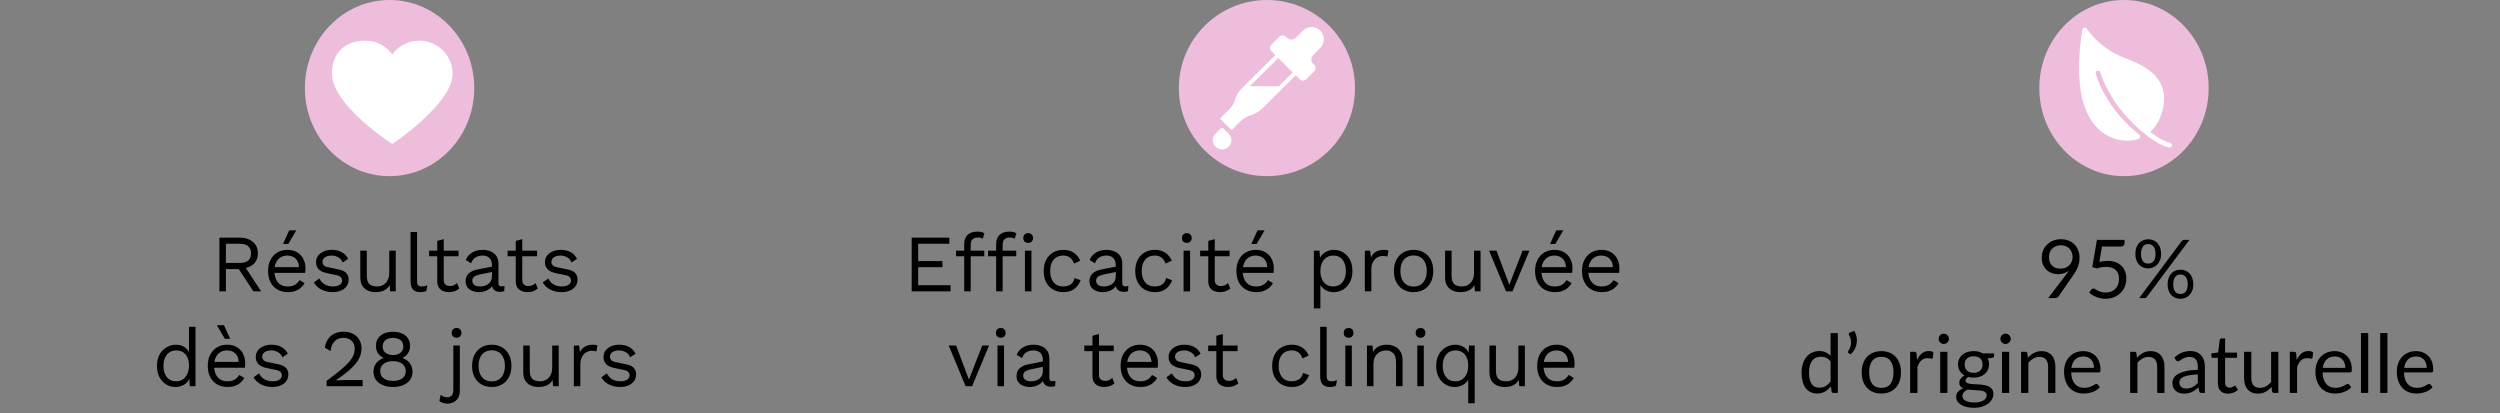 <svg width="369" height="61" viewBox="0 0 369 61" fill="none" xmlns="http://www.w3.org/2000/svg">
<rect x="0" y="0" width="369" height="61" fill="#808080" stroke="none"/>
<ellipse cx="57.5" cy="13" rx="12.5" ry="13" fill="#EDBDDB"/>
<path d="M134.564 43V35.08H140.12V35.98H135.524V38.536H139.1V39.436H135.524V42.1H140.3V43H134.564ZM144.284 34.18C144.492 34.18 144.688 34.204 144.872 34.252C145.056 34.3 145.2 34.368 145.304 34.456L145.052 35.236C144.956 35.172 144.852 35.128 144.74 35.104C144.628 35.072 144.504 35.056 144.368 35.056C144.024 35.056 143.756 35.14 143.564 35.308C143.372 35.468 143.276 35.728 143.276 36.088V37V37.312V43H142.316V35.992C142.316 35.728 142.356 35.484 142.436 35.26C142.516 35.036 142.636 34.844 142.796 34.684C142.964 34.524 143.172 34.4 143.42 34.312C143.668 34.224 143.956 34.18 144.284 34.18ZM145.28 37V37.828H141.116V37H145.28ZM149 34.18C149.208 34.18 149.404 34.204 149.588 34.252C149.772 34.3 149.916 34.368 150.02 34.456L149.768 35.236C149.672 35.172 149.568 35.128 149.456 35.104C149.344 35.072 149.22 35.056 149.084 35.056C148.74 35.056 148.472 35.14 148.28 35.308C148.088 35.468 147.992 35.728 147.992 36.088V37V37.312V43H147.032V35.992C147.032 35.728 147.072 35.484 147.152 35.26C147.232 35.036 147.352 34.844 147.512 34.684C147.68 34.524 147.888 34.4 148.136 34.312C148.384 34.224 148.672 34.18 149 34.18ZM149.996 37V37.828H145.832V37H149.996ZM151.76 35.848C151.544 35.848 151.368 35.784 151.232 35.656C151.104 35.52 151.04 35.344 151.04 35.128C151.04 34.912 151.104 34.74 151.232 34.612C151.368 34.476 151.544 34.408 151.76 34.408C151.976 34.408 152.148 34.476 152.276 34.612C152.412 34.74 152.48 34.912 152.48 35.128C152.48 35.344 152.412 35.52 152.276 35.656C152.148 35.784 151.976 35.848 151.76 35.848ZM152.24 37V43H151.28V37H152.24ZM156.954 36.88C157.37 36.88 157.734 36.944 158.046 37.072C158.366 37.2 158.642 37.384 158.874 37.624C159.106 37.864 159.294 38.148 159.438 38.476L158.526 38.908C158.398 38.524 158.202 38.232 157.938 38.032C157.682 37.824 157.346 37.72 156.93 37.72C156.53 37.72 156.186 37.812 155.898 37.996C155.61 38.172 155.39 38.432 155.238 38.776C155.086 39.112 155.01 39.52 155.01 40C155.01 40.472 155.086 40.88 155.238 41.224C155.39 41.568 155.61 41.832 155.898 42.016C156.186 42.192 156.53 42.28 156.93 42.28C157.242 42.28 157.51 42.232 157.734 42.136C157.966 42.04 158.154 41.9 158.298 41.716C158.45 41.532 158.554 41.308 158.61 41.044L159.498 41.356C159.362 41.724 159.174 42.04 158.934 42.304C158.702 42.568 158.418 42.772 158.082 42.916C157.754 43.052 157.378 43.12 156.954 43.12C156.394 43.12 155.894 42.996 155.454 42.748C155.014 42.5 154.67 42.144 154.422 41.68C154.174 41.208 154.05 40.648 154.05 40C154.05 39.352 154.174 38.796 154.422 38.332C154.67 37.86 155.014 37.5 155.454 37.252C155.894 37.004 156.394 36.88 156.954 36.88ZM164.688 39.124C164.688 38.676 164.568 38.332 164.328 38.092C164.088 37.844 163.748 37.72 163.308 37.72C162.892 37.72 162.54 37.812 162.252 37.996C161.964 38.172 161.752 38.46 161.616 38.86L160.836 38.38C160.996 37.932 161.292 37.572 161.724 37.3C162.156 37.02 162.692 36.88 163.332 36.88C163.764 36.88 164.156 36.956 164.508 37.108C164.86 37.252 165.136 37.476 165.336 37.78C165.544 38.076 165.648 38.46 165.648 38.932V41.836C165.648 42.124 165.8 42.268 166.104 42.268C166.256 42.268 166.404 42.248 166.548 42.208L166.5 42.964C166.34 43.044 166.132 43.084 165.876 43.084C165.644 43.084 165.436 43.04 165.252 42.952C165.068 42.864 164.924 42.732 164.82 42.556C164.716 42.372 164.664 42.144 164.664 41.872V41.752L164.904 41.788C164.808 42.1 164.644 42.356 164.412 42.556C164.18 42.748 163.92 42.892 163.632 42.988C163.344 43.076 163.06 43.12 162.78 43.12C162.428 43.12 162.1 43.06 161.796 42.94C161.492 42.82 161.248 42.64 161.064 42.4C160.888 42.152 160.8 41.848 160.8 41.488C160.8 41.04 160.948 40.672 161.244 40.384C161.548 40.088 161.968 39.888 162.504 39.784L164.88 39.316V40.108L162.948 40.504C162.556 40.584 162.264 40.696 162.072 40.84C161.88 40.984 161.784 41.184 161.784 41.44C161.784 41.688 161.88 41.892 162.072 42.052C162.272 42.204 162.552 42.28 162.912 42.28C163.144 42.28 163.364 42.252 163.572 42.196C163.788 42.132 163.98 42.04 164.148 41.92C164.316 41.792 164.448 41.636 164.544 41.452C164.64 41.26 164.688 41.036 164.688 40.78V39.124ZM170.465 36.88C170.881 36.88 171.245 36.944 171.557 37.072C171.877 37.2 172.153 37.384 172.385 37.624C172.617 37.864 172.805 38.148 172.949 38.476L172.037 38.908C171.909 38.524 171.713 38.232 171.449 38.032C171.193 37.824 170.857 37.72 170.441 37.72C170.041 37.72 169.697 37.812 169.409 37.996C169.121 38.172 168.901 38.432 168.749 38.776C168.597 39.112 168.521 39.52 168.521 40C168.521 40.472 168.597 40.88 168.749 41.224C168.901 41.568 169.121 41.832 169.409 42.016C169.697 42.192 170.041 42.28 170.441 42.28C170.753 42.28 171.021 42.232 171.245 42.136C171.477 42.04 171.665 41.9 171.809 41.716C171.961 41.532 172.065 41.308 172.121 41.044L173.009 41.356C172.873 41.724 172.685 42.04 172.445 42.304C172.213 42.568 171.929 42.772 171.593 42.916C171.265 43.052 170.889 43.12 170.465 43.12C169.905 43.12 169.405 42.996 168.965 42.748C168.525 42.5 168.181 42.144 167.933 41.68C167.685 41.208 167.561 40.648 167.561 40C167.561 39.352 167.685 38.796 167.933 38.332C168.181 37.86 168.525 37.5 168.965 37.252C169.405 37.004 169.905 36.88 170.465 36.88ZM175.176 35.848C174.96 35.848 174.784 35.784 174.648 35.656C174.52 35.52 174.456 35.344 174.456 35.128C174.456 34.912 174.52 34.74 174.648 34.612C174.784 34.476 174.96 34.408 175.176 34.408C175.392 34.408 175.564 34.476 175.692 34.612C175.828 34.74 175.896 34.912 175.896 35.128C175.896 35.344 175.828 35.52 175.692 35.656C175.564 35.784 175.392 35.848 175.176 35.848ZM175.656 37V43H174.696V37H175.656ZM179.3 35.296V41.344C179.3 41.64 179.384 41.86 179.552 42.004C179.72 42.148 179.936 42.22 180.2 42.22C180.432 42.22 180.632 42.18 180.8 42.1C180.968 42.02 181.12 41.912 181.256 41.776L181.592 42.58C181.408 42.748 181.188 42.88 180.932 42.976C180.684 43.072 180.396 43.12 180.068 43.12C179.764 43.12 179.48 43.068 179.216 42.964C178.952 42.852 178.74 42.68 178.58 42.448C178.428 42.208 178.348 41.896 178.34 41.512V35.56L179.3 35.296ZM181.484 37V37.828H177.14V37H181.484ZM185.419 43.12C184.851 43.12 184.343 42.996 183.895 42.748C183.455 42.5 183.111 42.144 182.863 41.68C182.615 41.208 182.491 40.648 182.491 40C182.491 39.352 182.615 38.796 182.863 38.332C183.111 37.86 183.451 37.5 183.883 37.252C184.315 37.004 184.807 36.88 185.359 36.88C185.919 36.88 186.395 37 186.787 37.24C187.187 37.48 187.491 37.808 187.699 38.224C187.907 38.632 188.011 39.092 188.011 39.604C188.011 39.74 188.007 39.864 187.999 39.976C187.991 40.088 187.979 40.188 187.963 40.276H183.115V39.424H187.543L187.051 39.52C187.051 38.944 186.891 38.5 186.571 38.188C186.259 37.876 185.847 37.72 185.335 37.72C184.943 37.72 184.603 37.812 184.315 37.996C184.035 38.172 183.815 38.432 183.655 38.776C183.503 39.112 183.427 39.52 183.427 40C183.427 40.472 183.507 40.88 183.667 41.224C183.827 41.568 184.051 41.832 184.339 42.016C184.635 42.192 184.987 42.28 185.395 42.28C185.835 42.28 186.191 42.196 186.463 42.028C186.743 41.86 186.967 41.632 187.135 41.344L187.891 41.788C187.739 42.06 187.543 42.296 187.303 42.496C187.071 42.696 186.795 42.852 186.475 42.964C186.163 43.068 185.811 43.12 185.419 43.12ZM185.611 34H186.655L185.479 36.004H184.699L185.611 34ZM193.927 45.52V37H194.767L194.851 38.464L194.719 38.296C194.823 38.016 194.979 37.772 195.187 37.564C195.395 37.348 195.647 37.18 195.943 37.06C196.239 36.94 196.559 36.88 196.903 36.88C197.391 36.88 197.839 37.004 198.247 37.252C198.663 37.5 198.995 37.856 199.243 38.32C199.491 38.784 199.615 39.344 199.615 40C199.615 40.648 199.487 41.208 199.231 41.68C198.983 42.144 198.651 42.5 198.235 42.748C197.819 42.996 197.363 43.12 196.867 43.12C196.371 43.12 195.935 43 195.559 42.76C195.191 42.512 194.927 42.2 194.767 41.824L194.887 41.644V45.52H193.927ZM196.771 42.28C197.363 42.28 197.823 42.072 198.151 41.656C198.487 41.24 198.655 40.688 198.655 40C198.655 39.312 198.491 38.76 198.163 38.344C197.843 37.928 197.391 37.72 196.807 37.72C196.423 37.72 196.087 37.816 195.799 38.008C195.511 38.192 195.287 38.456 195.127 38.8C194.967 39.136 194.887 39.536 194.887 40C194.887 40.456 194.963 40.856 195.115 41.2C195.275 41.544 195.495 41.812 195.775 42.004C196.063 42.188 196.395 42.28 196.771 42.28ZM201.45 43V37H202.23L202.362 37.984C202.53 37.616 202.774 37.34 203.094 37.156C203.422 36.972 203.818 36.88 204.282 36.88C204.386 36.88 204.498 36.888 204.618 36.904C204.746 36.92 204.854 36.952 204.942 37L204.774 37.876C204.686 37.844 204.59 37.82 204.486 37.804C204.382 37.788 204.234 37.78 204.042 37.78C203.794 37.78 203.542 37.852 203.286 37.996C203.038 38.14 202.83 38.36 202.662 38.656C202.494 38.944 202.41 39.312 202.41 39.76V43H201.45ZM208.645 36.88C209.213 36.88 209.713 37.004 210.145 37.252C210.585 37.5 210.929 37.86 211.177 38.332C211.425 38.796 211.549 39.352 211.549 40C211.549 40.648 211.425 41.208 211.177 41.68C210.929 42.144 210.585 42.5 210.145 42.748C209.713 42.996 209.213 43.12 208.645 43.12C208.085 43.12 207.585 42.996 207.145 42.748C206.705 42.5 206.361 42.144 206.113 41.68C205.865 41.208 205.741 40.648 205.741 40C205.741 39.352 205.865 38.796 206.113 38.332C206.361 37.86 206.705 37.5 207.145 37.252C207.585 37.004 208.085 36.88 208.645 36.88ZM208.645 37.708C208.237 37.708 207.889 37.8 207.601 37.984C207.313 38.168 207.089 38.432 206.929 38.776C206.777 39.112 206.701 39.52 206.701 40C206.701 40.472 206.777 40.88 206.929 41.224C207.089 41.568 207.313 41.832 207.601 42.016C207.889 42.2 208.237 42.292 208.645 42.292C209.053 42.292 209.401 42.2 209.689 42.016C209.977 41.832 210.197 41.568 210.349 41.224C210.509 40.88 210.589 40.472 210.589 40C210.589 39.52 210.509 39.112 210.349 38.776C210.197 38.432 209.977 38.168 209.689 37.984C209.401 37.8 209.053 37.708 208.645 37.708ZM215.528 43.12C215.144 43.12 214.78 43.048 214.436 42.904C214.1 42.76 213.824 42.528 213.608 42.208C213.4 41.88 213.296 41.456 213.296 40.936V37H214.256V40.684C214.256 41.292 214.388 41.712 214.652 41.944C214.916 42.168 215.288 42.28 215.768 42.28C215.992 42.28 216.212 42.244 216.428 42.172C216.644 42.092 216.836 41.972 217.004 41.812C217.18 41.644 217.316 41.432 217.412 41.176C217.516 40.92 217.568 40.616 217.568 40.264V37H218.528V43H217.688L217.628 42.088C217.42 42.448 217.136 42.712 216.776 42.88C216.424 43.04 216.008 43.12 215.528 43.12ZM224.734 37H225.742L223.246 43H222.286L219.79 37H220.882L222.778 42.028L224.734 37ZM229.505 43.12C228.937 43.12 228.429 42.996 227.981 42.748C227.541 42.5 227.197 42.144 226.949 41.68C226.701 41.208 226.577 40.648 226.577 40C226.577 39.352 226.701 38.796 226.949 38.332C227.197 37.86 227.537 37.5 227.969 37.252C228.401 37.004 228.893 36.88 229.445 36.88C230.005 36.88 230.481 37 230.873 37.24C231.273 37.48 231.577 37.808 231.785 38.224C231.993 38.632 232.097 39.092 232.097 39.604C232.097 39.74 232.093 39.864 232.085 39.976C232.077 40.088 232.065 40.188 232.049 40.276H227.201V39.424H231.629L231.137 39.52C231.137 38.944 230.977 38.5 230.657 38.188C230.345 37.876 229.933 37.72 229.421 37.72C229.029 37.72 228.689 37.812 228.401 37.996C228.121 38.172 227.901 38.432 227.741 38.776C227.589 39.112 227.513 39.52 227.513 40C227.513 40.472 227.593 40.88 227.753 41.224C227.913 41.568 228.137 41.832 228.425 42.016C228.721 42.192 229.073 42.28 229.481 42.28C229.921 42.28 230.277 42.196 230.549 42.028C230.829 41.86 231.053 41.632 231.221 41.344L231.977 41.788C231.825 42.06 231.629 42.296 231.389 42.496C231.157 42.696 230.881 42.852 230.561 42.964C230.249 43.068 229.897 43.12 229.505 43.12ZM229.697 34H230.741L229.565 36.004H228.785L229.697 34ZM236.431 43.12C235.863 43.12 235.355 42.996 234.907 42.748C234.467 42.5 234.123 42.144 233.875 41.68C233.627 41.208 233.503 40.648 233.503 40C233.503 39.352 233.627 38.796 233.875 38.332C234.123 37.86 234.463 37.5 234.895 37.252C235.327 37.004 235.819 36.88 236.371 36.88C236.931 36.88 237.407 37 237.799 37.24C238.199 37.48 238.503 37.808 238.711 38.224C238.919 38.632 239.023 39.092 239.023 39.604C239.023 39.74 239.019 39.864 239.011 39.976C239.003 40.088 238.991 40.188 238.975 40.276H234.127V39.424H238.555L238.063 39.52C238.063 38.944 237.903 38.5 237.583 38.188C237.271 37.876 236.859 37.72 236.347 37.72C235.955 37.72 235.615 37.812 235.327 37.996C235.047 38.172 234.827 38.432 234.667 38.776C234.515 39.112 234.439 39.52 234.439 40C234.439 40.472 234.519 40.88 234.679 41.224C234.839 41.568 235.063 41.832 235.351 42.016C235.647 42.192 235.999 42.28 236.407 42.28C236.847 42.28 237.203 42.196 237.475 42.028C237.755 41.86 237.979 41.632 238.147 41.344L238.903 41.788C238.751 42.06 238.555 42.296 238.315 42.496C238.083 42.696 237.807 42.852 237.487 42.964C237.175 43.068 236.823 43.12 236.431 43.12ZM144.971 51H145.979L143.483 57H142.523L140.027 51H141.119L143.015 56.028L144.971 51ZM147.713 49.848C147.497 49.848 147.321 49.784 147.185 49.656C147.057 49.52 146.993 49.344 146.993 49.128C146.993 48.912 147.057 48.74 147.185 48.612C147.321 48.476 147.497 48.408 147.713 48.408C147.929 48.408 148.101 48.476 148.229 48.612C148.365 48.74 148.433 48.912 148.433 49.128C148.433 49.344 148.365 49.52 148.229 49.656C148.101 49.784 147.929 49.848 147.713 49.848ZM148.193 51V57H147.233V51H148.193ZM153.925 53.124C153.925 52.676 153.805 52.332 153.565 52.092C153.325 51.844 152.985 51.72 152.545 51.72C152.129 51.72 151.777 51.812 151.489 51.996C151.201 52.172 150.989 52.46 150.853 52.86L150.073 52.38C150.233 51.932 150.529 51.572 150.961 51.3C151.393 51.02 151.929 50.88 152.569 50.88C153.001 50.88 153.393 50.956 153.745 51.108C154.097 51.252 154.373 51.476 154.573 51.78C154.781 52.076 154.885 52.46 154.885 52.932V55.836C154.885 56.124 155.037 56.268 155.341 56.268C155.493 56.268 155.641 56.248 155.785 56.208L155.737 56.964C155.577 57.044 155.369 57.084 155.113 57.084C154.881 57.084 154.673 57.04 154.489 56.952C154.305 56.864 154.161 56.732 154.057 56.556C153.953 56.372 153.901 56.144 153.901 55.872V55.752L154.141 55.788C154.045 56.1 153.881 56.356 153.649 56.556C153.417 56.748 153.157 56.892 152.869 56.988C152.581 57.076 152.297 57.12 152.017 57.12C151.665 57.12 151.337 57.06 151.033 56.94C150.729 56.82 150.485 56.64 150.301 56.4C150.125 56.152 150.037 55.848 150.037 55.488C150.037 55.04 150.185 54.672 150.481 54.384C150.785 54.088 151.205 53.888 151.741 53.784L154.117 53.316V54.108L152.185 54.504C151.793 54.584 151.501 54.696 151.309 54.84C151.117 54.984 151.021 55.184 151.021 55.44C151.021 55.688 151.117 55.892 151.309 56.052C151.509 56.204 151.789 56.28 152.149 56.28C152.381 56.28 152.601 56.252 152.809 56.196C153.025 56.132 153.217 56.04 153.385 55.92C153.553 55.792 153.685 55.636 153.781 55.452C153.877 55.26 153.925 55.036 153.925 54.78V53.124ZM162.208 49.296V55.344C162.208 55.64 162.292 55.86 162.46 56.004C162.628 56.148 162.844 56.22 163.108 56.22C163.34 56.22 163.54 56.18 163.708 56.1C163.876 56.02 164.028 55.912 164.164 55.776L164.5 56.58C164.316 56.748 164.096 56.88 163.84 56.976C163.592 57.072 163.304 57.12 162.976 57.12C162.672 57.12 162.388 57.068 162.124 56.964C161.86 56.852 161.648 56.68 161.488 56.448C161.336 56.208 161.256 55.896 161.248 55.512V49.56L162.208 49.296ZM164.392 51V51.828H160.048V51H164.392ZM168.327 57.12C167.759 57.12 167.251 56.996 166.803 56.748C166.363 56.5 166.019 56.144 165.771 55.68C165.523 55.208 165.399 54.648 165.399 54C165.399 53.352 165.523 52.796 165.771 52.332C166.019 51.86 166.359 51.5 166.791 51.252C167.223 51.004 167.715 50.88 168.267 50.88C168.827 50.88 169.303 51 169.695 51.24C170.095 51.48 170.399 51.808 170.607 52.224C170.815 52.632 170.919 53.092 170.919 53.604C170.919 53.74 170.915 53.864 170.907 53.976C170.899 54.088 170.887 54.188 170.871 54.276H166.023V53.424H170.451L169.959 53.52C169.959 52.944 169.799 52.5 169.479 52.188C169.167 51.876 168.755 51.72 168.243 51.72C167.851 51.72 167.511 51.812 167.223 51.996C166.943 52.172 166.723 52.432 166.563 52.776C166.411 53.112 166.335 53.52 166.335 54C166.335 54.472 166.415 54.88 166.575 55.224C166.735 55.568 166.959 55.832 167.247 56.016C167.543 56.192 167.895 56.28 168.303 56.28C168.743 56.28 169.099 56.196 169.371 56.028C169.651 55.86 169.875 55.632 170.043 55.344L170.799 55.788C170.647 56.06 170.451 56.296 170.211 56.496C169.979 56.696 169.703 56.852 169.383 56.964C169.071 57.068 168.719 57.12 168.327 57.12ZM174.905 57.12C174.321 57.12 173.781 56.996 173.285 56.748C172.797 56.5 172.421 56.148 172.157 55.692L172.973 55.104C173.149 55.472 173.405 55.76 173.741 55.968C174.085 56.176 174.497 56.28 174.977 56.28C175.401 56.28 175.733 56.2 175.973 56.04C176.213 55.872 176.333 55.656 176.333 55.392C176.333 55.224 176.277 55.072 176.165 54.936C176.061 54.792 175.857 54.688 175.553 54.624L174.113 54.324C173.529 54.204 173.109 54.004 172.853 53.724C172.605 53.444 172.481 53.096 172.481 52.68C172.481 52.352 172.573 52.052 172.757 51.78C172.949 51.508 173.217 51.292 173.561 51.132C173.913 50.964 174.325 50.88 174.797 50.88C175.389 50.88 175.889 50.996 176.297 51.228C176.705 51.46 177.009 51.788 177.209 52.212L176.405 52.74C176.269 52.388 176.049 52.132 175.745 51.972C175.441 51.804 175.125 51.72 174.797 51.72C174.509 51.72 174.261 51.76 174.053 51.84C173.853 51.92 173.697 52.032 173.585 52.176C173.481 52.312 173.429 52.468 173.429 52.644C173.429 52.82 173.489 52.984 173.609 53.136C173.729 53.28 173.953 53.384 174.281 53.448L175.781 53.76C176.341 53.872 176.733 54.056 176.957 54.312C177.181 54.568 177.293 54.88 177.293 55.248C177.293 55.624 177.193 55.956 176.993 56.244C176.793 56.524 176.513 56.74 176.153 56.892C175.793 57.044 175.377 57.12 174.905 57.12ZM180.489 49.296V55.344C180.489 55.64 180.573 55.86 180.741 56.004C180.909 56.148 181.125 56.22 181.389 56.22C181.621 56.22 181.821 56.18 181.989 56.1C182.157 56.02 182.309 55.912 182.445 55.776L182.781 56.58C182.597 56.748 182.377 56.88 182.121 56.976C181.873 57.072 181.585 57.12 181.257 57.12C180.953 57.12 180.669 57.068 180.405 56.964C180.141 56.852 179.929 56.68 179.769 56.448C179.617 56.208 179.537 55.896 179.529 55.512V49.56L180.489 49.296ZM182.673 51V51.828H178.329V51H182.673ZM190.674 50.88C191.09 50.88 191.454 50.944 191.766 51.072C192.086 51.2 192.362 51.384 192.594 51.624C192.826 51.864 193.014 52.148 193.158 52.476L192.246 52.908C192.118 52.524 191.922 52.232 191.658 52.032C191.402 51.824 191.066 51.72 190.65 51.72C190.25 51.72 189.906 51.812 189.618 51.996C189.33 52.172 189.11 52.432 188.958 52.776C188.806 53.112 188.73 53.52 188.73 54C188.73 54.472 188.806 54.88 188.958 55.224C189.11 55.568 189.33 55.832 189.618 56.016C189.906 56.192 190.25 56.28 190.65 56.28C190.962 56.28 191.23 56.232 191.454 56.136C191.686 56.04 191.874 55.9 192.018 55.716C192.17 55.532 192.274 55.308 192.33 55.044L193.218 55.356C193.082 55.724 192.894 56.04 192.654 56.304C192.422 56.568 192.138 56.772 191.802 56.916C191.474 57.052 191.098 57.12 190.674 57.12C190.114 57.12 189.614 56.996 189.174 56.748C188.734 56.5 188.39 56.144 188.142 55.68C187.894 55.208 187.77 54.648 187.77 54C187.77 53.352 187.894 52.796 188.142 52.332C188.39 51.86 188.734 51.5 189.174 51.252C189.614 51.004 190.114 50.88 190.674 50.88ZM195.817 48.24V55.476C195.817 55.78 195.873 55.992 195.985 56.112C196.097 56.224 196.277 56.28 196.525 56.28C196.685 56.28 196.817 56.268 196.921 56.244C197.025 56.22 197.165 56.176 197.341 56.112L197.185 56.952C197.057 57.008 196.917 57.048 196.765 57.072C196.613 57.104 196.457 57.12 196.297 57.12C195.809 57.12 195.445 56.988 195.205 56.724C194.973 56.46 194.857 56.056 194.857 55.512V48.24H195.817ZM199.053 49.848C198.837 49.848 198.661 49.784 198.525 49.656C198.397 49.52 198.333 49.344 198.333 49.128C198.333 48.912 198.397 48.74 198.525 48.612C198.661 48.476 198.837 48.408 199.053 48.408C199.269 48.408 199.441 48.476 199.569 48.612C199.705 48.74 199.773 48.912 199.773 49.128C199.773 49.344 199.705 49.52 199.569 49.656C199.441 49.784 199.269 49.848 199.053 49.848ZM199.533 51V57H198.573V51H199.533ZM201.761 57V51H202.601L202.685 52.344L202.529 52.212C202.657 51.892 202.829 51.636 203.045 51.444C203.261 51.244 203.509 51.1 203.789 51.012C204.077 50.924 204.373 50.88 204.677 50.88C205.109 50.88 205.501 50.964 205.853 51.132C206.205 51.292 206.485 51.54 206.693 51.876C206.909 52.212 207.017 52.64 207.017 53.16V57H206.057V53.496C206.057 52.832 205.913 52.372 205.625 52.116C205.345 51.852 204.997 51.72 204.581 51.72C204.293 51.72 204.005 51.788 203.717 51.924C203.429 52.06 203.189 52.28 202.997 52.584C202.813 52.888 202.721 53.296 202.721 53.808V57H201.761ZM209.67 49.848C209.454 49.848 209.278 49.784 209.142 49.656C209.014 49.52 208.95 49.344 208.95 49.128C208.95 48.912 209.014 48.74 209.142 48.612C209.278 48.476 209.454 48.408 209.67 48.408C209.886 48.408 210.058 48.476 210.186 48.612C210.322 48.74 210.39 48.912 210.39 49.128C210.39 49.344 210.322 49.52 210.186 49.656C210.058 49.784 209.886 49.848 209.67 49.848ZM210.15 51V57H209.19V51H210.15ZM216.71 59.52V55.356L216.878 55.476C216.822 55.828 216.686 56.128 216.47 56.376C216.262 56.616 216.002 56.8 215.69 56.928C215.386 57.056 215.062 57.12 214.718 57.12C214.222 57.12 213.766 56.996 213.35 56.748C212.934 56.5 212.602 56.144 212.354 55.68C212.106 55.208 211.982 54.648 211.982 54C211.982 53.336 212.114 52.772 212.378 52.308C212.642 51.844 212.99 51.492 213.422 51.252C213.854 51.004 214.318 50.88 214.814 50.88C215.15 50.88 215.462 50.944 215.75 51.072C216.038 51.192 216.282 51.368 216.482 51.6C216.69 51.824 216.826 52.092 216.89 52.404H216.746L216.83 51H217.67V59.52H216.71ZM214.814 56.28C215.19 56.28 215.518 56.188 215.798 56.004C216.086 55.812 216.31 55.544 216.47 55.2C216.63 54.848 216.71 54.436 216.71 53.964C216.71 53.484 216.63 53.08 216.47 52.752C216.318 52.416 216.102 52.16 215.822 51.984C215.542 51.808 215.214 51.72 214.838 51.72C214.246 51.72 213.782 51.928 213.446 52.344C213.11 52.76 212.942 53.312 212.942 54C212.942 54.688 213.106 55.24 213.434 55.656C213.762 56.072 214.222 56.28 214.814 56.28ZM222.073 57.12C221.689 57.12 221.325 57.048 220.981 56.904C220.645 56.76 220.369 56.528 220.153 56.208C219.945 55.88 219.841 55.456 219.841 54.936V51H220.801V54.684C220.801 55.292 220.933 55.712 221.197 55.944C221.461 56.168 221.833 56.28 222.313 56.28C222.537 56.28 222.757 56.244 222.973 56.172C223.189 56.092 223.381 55.972 223.549 55.812C223.725 55.644 223.861 55.432 223.957 55.176C224.061 54.92 224.113 54.616 224.113 54.264V51H225.073V57H224.233L224.173 56.088C223.965 56.448 223.681 56.712 223.321 56.88C222.969 57.04 222.553 57.12 222.073 57.12ZM229.815 57.12C229.247 57.12 228.739 56.996 228.291 56.748C227.851 56.5 227.507 56.144 227.259 55.68C227.011 55.208 226.887 54.648 226.887 54C226.887 53.352 227.011 52.796 227.259 52.332C227.507 51.86 227.847 51.5 228.279 51.252C228.711 51.004 229.203 50.88 229.755 50.88C230.315 50.88 230.791 51 231.183 51.24C231.583 51.48 231.887 51.808 232.095 52.224C232.303 52.632 232.407 53.092 232.407 53.604C232.407 53.74 232.403 53.864 232.395 53.976C232.387 54.088 232.375 54.188 232.359 54.276H227.511V53.424H231.939L231.447 53.52C231.447 52.944 231.287 52.5 230.967 52.188C230.655 51.876 230.243 51.72 229.731 51.72C229.339 51.72 228.999 51.812 228.711 51.996C228.431 52.172 228.211 52.432 228.051 52.776C227.899 53.112 227.823 53.52 227.823 54C227.823 54.472 227.903 54.88 228.063 55.224C228.223 55.568 228.447 55.832 228.735 56.016C229.031 56.192 229.383 56.28 229.791 56.28C230.231 56.28 230.587 56.196 230.859 56.028C231.139 55.86 231.363 55.632 231.531 55.344L232.287 55.788C232.135 56.06 231.939 56.296 231.699 56.496C231.467 56.696 231.191 56.852 230.871 56.964C230.559 57.068 230.207 57.12 229.815 57.12Z" fill="black"/>
<circle cx="187" cy="13" r="13" fill="#EDBDDB"/>
<path d="M302.427 37.928C302.427 38.2 302.465 38.444 302.541 38.66C302.621 38.872 302.733 39.052 302.877 39.2C303.025 39.348 303.203 39.46 303.411 39.536C303.623 39.612 303.859 39.65 304.119 39.65C304.407 39.65 304.661 39.604 304.881 39.512C305.105 39.416 305.293 39.29 305.445 39.134C305.597 38.978 305.713 38.798 305.793 38.594C305.873 38.39 305.913 38.178 305.913 37.958C305.913 37.69 305.869 37.448 305.781 37.232C305.697 37.012 305.579 36.826 305.427 36.674C305.275 36.522 305.093 36.406 304.881 36.326C304.673 36.242 304.443 36.2 304.191 36.2C303.927 36.2 303.687 36.244 303.471 36.332C303.255 36.416 303.069 36.534 302.913 36.686C302.757 36.838 302.637 37.02 302.553 37.232C302.469 37.444 302.427 37.676 302.427 37.928ZM304.923 40.574C305.011 40.458 305.093 40.348 305.169 40.244C305.245 40.14 305.317 40.036 305.385 39.932C305.165 40.108 304.917 40.242 304.641 40.334C304.365 40.426 304.073 40.472 303.765 40.472C303.441 40.472 303.133 40.418 302.841 40.31C302.553 40.202 302.299 40.044 302.079 39.836C301.859 39.624 301.683 39.366 301.551 39.062C301.423 38.754 301.359 38.402 301.359 38.006C301.359 37.63 301.429 37.278 301.569 36.95C301.709 36.622 301.905 36.336 302.157 36.092C302.409 35.848 302.709 35.656 303.057 35.516C303.405 35.376 303.787 35.306 304.203 35.306C304.615 35.306 304.989 35.374 305.325 35.51C305.661 35.646 305.949 35.836 306.189 36.08C306.429 36.324 306.613 36.616 306.741 36.956C306.873 37.296 306.939 37.672 306.939 38.084C306.939 38.332 306.915 38.568 306.867 38.792C306.823 39.012 306.757 39.23 306.669 39.446C306.585 39.658 306.481 39.87 306.357 40.082C306.233 40.29 306.093 40.504 305.937 40.724L303.843 43.748C303.791 43.824 303.717 43.886 303.621 43.934C303.525 43.978 303.415 44 303.291 44H302.307L304.923 40.574ZM309.861 38.648C310.309 38.552 310.721 38.504 311.097 38.504C311.545 38.504 311.941 38.57 312.285 38.702C312.629 38.834 312.915 39.016 313.143 39.248C313.375 39.48 313.549 39.754 313.665 40.07C313.785 40.386 313.845 40.73 313.845 41.102C313.845 41.558 313.765 41.97 313.605 42.338C313.449 42.706 313.231 43.022 312.951 43.286C312.675 43.546 312.349 43.746 311.973 43.886C311.597 44.026 311.191 44.096 310.755 44.096C310.503 44.096 310.261 44.07 310.029 44.018C309.797 43.97 309.579 43.904 309.375 43.82C309.175 43.736 308.989 43.64 308.817 43.532C308.645 43.424 308.493 43.31 308.361 43.19L308.691 42.734C308.763 42.63 308.857 42.578 308.973 42.578C309.053 42.578 309.143 42.61 309.243 42.674C309.343 42.734 309.465 42.802 309.609 42.878C309.753 42.954 309.921 43.024 310.113 43.088C310.309 43.148 310.541 43.178 310.809 43.178C311.109 43.178 311.379 43.13 311.619 43.034C311.859 42.938 312.065 42.802 312.237 42.626C312.409 42.446 312.541 42.232 312.633 41.984C312.725 41.736 312.771 41.458 312.771 41.15C312.771 40.882 312.731 40.64 312.651 40.424C312.575 40.208 312.457 40.024 312.297 39.872C312.141 39.72 311.945 39.602 311.709 39.518C311.473 39.434 311.197 39.392 310.881 39.392C310.665 39.392 310.439 39.41 310.203 39.446C309.971 39.482 309.733 39.54 309.489 39.62L308.817 39.422L309.507 35.402H313.581V35.87C313.581 36.022 313.533 36.148 313.437 36.248C313.345 36.344 313.185 36.392 312.957 36.392H310.257L309.861 38.648ZM318.982 37.478C318.982 37.814 318.93 38.116 318.826 38.384C318.722 38.648 318.582 38.872 318.406 39.056C318.234 39.236 318.032 39.374 317.8 39.47C317.572 39.566 317.33 39.614 317.074 39.614C316.806 39.614 316.556 39.566 316.324 39.47C316.092 39.374 315.89 39.236 315.718 39.056C315.55 38.872 315.418 38.648 315.322 38.384C315.226 38.116 315.178 37.814 315.178 37.478C315.178 37.134 315.226 36.828 315.322 36.56C315.418 36.292 315.55 36.066 315.718 35.882C315.89 35.698 316.092 35.558 316.324 35.462C316.556 35.366 316.806 35.318 317.074 35.318C317.346 35.318 317.598 35.366 317.83 35.462C318.062 35.558 318.264 35.698 318.436 35.882C318.608 36.066 318.742 36.292 318.838 36.56C318.934 36.828 318.982 37.134 318.982 37.478ZM318.154 37.478C318.154 37.214 318.126 36.99 318.07 36.806C318.014 36.622 317.936 36.472 317.836 36.356C317.74 36.236 317.626 36.15 317.494 36.098C317.362 36.046 317.222 36.02 317.074 36.02C316.926 36.02 316.788 36.046 316.66 36.098C316.532 36.15 316.42 36.236 316.324 36.356C316.228 36.472 316.152 36.622 316.096 36.806C316.04 36.99 316.012 37.214 316.012 37.478C316.012 37.738 316.04 37.96 316.096 38.144C316.152 38.324 316.228 38.472 316.324 38.588C316.42 38.7 316.532 38.782 316.66 38.834C316.788 38.882 316.926 38.906 317.074 38.906C317.222 38.906 317.362 38.882 317.494 38.834C317.626 38.782 317.74 38.7 317.836 38.588C317.936 38.472 318.014 38.324 318.07 38.144C318.126 37.96 318.154 37.738 318.154 37.478ZM322.024 35.582C322.064 35.534 322.11 35.492 322.162 35.456C322.218 35.42 322.292 35.402 322.384 35.402H323.158L316.87 43.826C316.834 43.878 316.788 43.92 316.732 43.952C316.676 43.984 316.608 44 316.528 44H315.742L322.024 35.582ZM323.74 41.972C323.74 42.308 323.688 42.608 323.584 42.872C323.48 43.136 323.34 43.36 323.164 43.544C322.992 43.724 322.79 43.862 322.558 43.958C322.33 44.054 322.088 44.102 321.832 44.102C321.56 44.102 321.308 44.054 321.076 43.958C320.848 43.862 320.648 43.724 320.476 43.544C320.308 43.36 320.176 43.136 320.08 42.872C319.984 42.608 319.936 42.308 319.936 41.972C319.936 41.628 319.984 41.322 320.08 41.054C320.176 40.782 320.308 40.554 320.476 40.37C320.648 40.186 320.848 40.046 321.076 39.95C321.308 39.854 321.56 39.806 321.832 39.806C322.1 39.806 322.35 39.854 322.582 39.95C322.818 40.046 323.02 40.186 323.188 40.37C323.36 40.554 323.494 40.782 323.59 41.054C323.69 41.322 323.74 41.628 323.74 41.972ZM322.912 41.972C322.912 41.708 322.884 41.484 322.828 41.3C322.772 41.112 322.694 40.96 322.594 40.844C322.498 40.728 322.384 40.644 322.252 40.592C322.12 40.54 321.98 40.514 321.832 40.514C321.684 40.514 321.544 40.54 321.412 40.592C321.284 40.644 321.172 40.728 321.076 40.844C320.98 40.96 320.904 41.112 320.848 41.3C320.796 41.484 320.77 41.708 320.77 41.972C320.77 42.232 320.796 42.452 320.848 42.632C320.904 42.812 320.98 42.96 321.076 43.076C321.172 43.188 321.284 43.27 321.412 43.322C321.544 43.37 321.684 43.394 321.832 43.394C321.98 43.394 322.12 43.37 322.252 43.322C322.384 43.27 322.498 43.188 322.594 43.076C322.694 42.96 322.772 42.812 322.828 42.632C322.884 42.452 322.912 42.232 322.912 41.972ZM270.197 53.368C269.997 53.1 269.781 52.914 269.549 52.81C269.317 52.702 269.057 52.648 268.769 52.648C268.205 52.648 267.771 52.85 267.467 53.254C267.163 53.658 267.011 54.234 267.011 54.982C267.011 55.378 267.045 55.718 267.113 56.002C267.181 56.282 267.281 56.514 267.413 56.698C267.545 56.878 267.707 57.01 267.899 57.094C268.091 57.178 268.309 57.22 268.553 57.22C268.905 57.22 269.211 57.14 269.471 56.98C269.735 56.82 269.977 56.594 270.197 56.302V53.368ZM271.265 49.162V58H270.629C270.477 58 270.381 57.926 270.341 57.778L270.245 57.04C269.985 57.352 269.689 57.604 269.357 57.796C269.025 57.988 268.641 58.084 268.205 58.084C267.857 58.084 267.541 58.018 267.257 57.886C266.973 57.75 266.731 57.552 266.531 57.292C266.331 57.032 266.177 56.708 266.069 56.32C265.961 55.932 265.907 55.486 265.907 54.982C265.907 54.534 265.967 54.118 266.087 53.734C266.207 53.346 266.379 53.01 266.603 52.726C266.827 52.442 267.101 52.22 267.425 52.06C267.753 51.896 268.121 51.814 268.529 51.814C268.901 51.814 269.219 51.878 269.483 52.006C269.751 52.13 269.989 52.304 270.197 52.528V49.162H271.265ZM273.689 48.826C273.857 49.11 273.971 49.41 274.031 49.726C274.091 50.042 274.097 50.354 274.049 50.662C274.001 50.97 273.901 51.266 273.749 51.55C273.597 51.834 273.395 52.086 273.143 52.306L272.819 52.096C272.759 52.06 272.731 52.014 272.735 51.958C272.743 51.898 272.763 51.85 272.795 51.814C272.899 51.686 272.987 51.532 273.059 51.352C273.135 51.168 273.183 50.972 273.203 50.764C273.227 50.552 273.217 50.334 273.173 50.11C273.133 49.886 273.051 49.67 272.927 49.462C272.875 49.378 272.859 49.304 272.879 49.24C272.903 49.172 272.953 49.122 273.029 49.09L273.689 48.826ZM277.693 51.826C278.137 51.826 278.537 51.9 278.893 52.048C279.249 52.196 279.553 52.406 279.805 52.678C280.057 52.95 280.249 53.28 280.381 53.668C280.517 54.052 280.585 54.482 280.585 54.958C280.585 55.438 280.517 55.87 280.381 56.254C280.249 56.638 280.057 56.966 279.805 57.238C279.553 57.51 279.249 57.72 278.893 57.868C278.537 58.012 278.137 58.084 277.693 58.084C277.245 58.084 276.841 58.012 276.481 57.868C276.125 57.72 275.821 57.51 275.569 57.238C275.317 56.966 275.123 56.638 274.987 56.254C274.855 55.87 274.789 55.438 274.789 54.958C274.789 54.482 274.855 54.052 274.987 53.668C275.123 53.28 275.317 52.95 275.569 52.678C275.821 52.406 276.125 52.196 276.481 52.048C276.841 51.9 277.245 51.826 277.693 51.826ZM277.693 57.25C278.293 57.25 278.741 57.05 279.037 56.65C279.333 56.246 279.481 55.684 279.481 54.964C279.481 54.24 279.333 53.676 279.037 53.272C278.741 52.868 278.293 52.666 277.693 52.666C277.389 52.666 277.123 52.718 276.895 52.822C276.671 52.926 276.483 53.076 276.331 53.272C276.183 53.468 276.071 53.71 275.995 53.998C275.923 54.282 275.887 54.604 275.887 54.964C275.887 55.684 276.035 56.246 276.331 56.65C276.631 57.05 277.085 57.25 277.693 57.25ZM282.954 53.14C283.146 52.724 283.382 52.4 283.662 52.168C283.942 51.932 284.284 51.814 284.688 51.814C284.816 51.814 284.938 51.828 285.054 51.856C285.174 51.884 285.28 51.928 285.372 51.988L285.294 52.786C285.27 52.886 285.21 52.936 285.114 52.936C285.058 52.936 284.976 52.924 284.868 52.9C284.76 52.876 284.638 52.864 284.502 52.864C284.31 52.864 284.138 52.892 283.986 52.948C283.838 53.004 283.704 53.088 283.584 53.2C283.468 53.308 283.362 53.444 283.266 53.608C283.174 53.768 283.09 53.952 283.014 54.16V58H281.94V51.922H282.552C282.668 51.922 282.748 51.944 282.792 51.988C282.836 52.032 282.866 52.108 282.882 52.216L282.954 53.14ZM287.439 51.922V58H286.371V51.922H287.439ZM287.667 50.014C287.667 50.118 287.645 50.216 287.601 50.308C287.561 50.396 287.505 50.476 287.433 50.548C287.365 50.616 287.283 50.67 287.187 50.71C287.095 50.75 286.997 50.77 286.893 50.77C286.789 50.77 286.691 50.75 286.599 50.71C286.511 50.67 286.433 50.616 286.365 50.548C286.297 50.476 286.243 50.396 286.203 50.308C286.163 50.216 286.143 50.118 286.143 50.014C286.143 49.91 286.163 49.812 286.203 49.72C286.243 49.624 286.297 49.542 286.365 49.474C286.433 49.402 286.511 49.346 286.599 49.306C286.691 49.266 286.789 49.246 286.893 49.246C286.997 49.246 287.095 49.266 287.187 49.306C287.283 49.346 287.365 49.402 287.433 49.474C287.505 49.542 287.561 49.624 287.601 49.72C287.645 49.812 287.667 49.91 287.667 50.014ZM291.312 55.03C291.528 55.03 291.718 55 291.882 54.94C292.046 54.88 292.184 54.796 292.296 54.688C292.408 54.58 292.492 54.452 292.548 54.304C292.604 54.152 292.632 53.986 292.632 53.806C292.632 53.434 292.518 53.138 292.29 52.918C292.066 52.698 291.74 52.588 291.312 52.588C290.88 52.588 290.55 52.698 290.322 52.918C290.098 53.138 289.986 53.434 289.986 53.806C289.986 53.986 290.014 54.152 290.07 54.304C290.13 54.452 290.216 54.58 290.328 54.688C290.44 54.796 290.578 54.88 290.742 54.94C290.906 55 291.096 55.03 291.312 55.03ZM293.238 58.33C293.238 58.182 293.196 58.062 293.112 57.97C293.028 57.878 292.914 57.806 292.77 57.754C292.63 57.702 292.466 57.666 292.278 57.646C292.09 57.622 291.89 57.604 291.678 57.592C291.47 57.58 291.258 57.568 291.042 57.556C290.826 57.544 290.618 57.524 290.418 57.496C290.194 57.6 290.01 57.732 289.866 57.892C289.726 58.048 289.656 58.232 289.656 58.444C289.656 58.58 289.69 58.706 289.758 58.822C289.83 58.942 289.938 59.044 290.082 59.128C290.226 59.216 290.406 59.284 290.622 59.332C290.842 59.384 291.1 59.41 291.396 59.41C291.684 59.41 291.942 59.384 292.17 59.332C292.398 59.28 292.59 59.206 292.746 59.11C292.906 59.014 293.028 58.9 293.112 58.768C293.196 58.636 293.238 58.49 293.238 58.33ZM294.324 52.162V52.558C294.324 52.69 294.24 52.774 294.072 52.81L293.382 52.9C293.518 53.164 293.586 53.456 293.586 53.776C293.586 54.072 293.528 54.342 293.412 54.586C293.3 54.826 293.144 55.032 292.944 55.204C292.744 55.376 292.504 55.508 292.224 55.6C291.944 55.692 291.64 55.738 291.312 55.738C291.028 55.738 290.76 55.704 290.508 55.636C290.38 55.716 290.282 55.802 290.214 55.894C290.146 55.982 290.112 56.072 290.112 56.164C290.112 56.308 290.17 56.418 290.286 56.494C290.406 56.566 290.562 56.618 290.754 56.65C290.946 56.682 291.164 56.702 291.408 56.71C291.656 56.718 291.908 56.732 292.164 56.752C292.424 56.768 292.676 56.798 292.92 56.842C293.168 56.886 293.388 56.958 293.58 57.058C293.772 57.158 293.926 57.296 294.042 57.472C294.162 57.648 294.222 57.876 294.222 58.156C294.222 58.416 294.156 58.668 294.024 58.912C293.896 59.156 293.71 59.372 293.466 59.56C293.222 59.752 292.922 59.904 292.566 60.016C292.214 60.132 291.816 60.19 291.372 60.19C290.928 60.19 290.54 60.146 290.208 60.058C289.876 59.97 289.6 59.852 289.38 59.704C289.16 59.556 288.994 59.384 288.882 59.188C288.774 58.996 288.72 58.794 288.72 58.582C288.72 58.282 288.814 58.028 289.002 57.82C289.19 57.612 289.448 57.446 289.776 57.322C289.596 57.242 289.452 57.136 289.344 57.004C289.24 56.868 289.188 56.686 289.188 56.458C289.188 56.37 289.204 56.28 289.236 56.188C289.268 56.092 289.316 55.998 289.38 55.906C289.448 55.81 289.53 55.72 289.626 55.636C289.722 55.552 289.834 55.478 289.962 55.414C289.662 55.246 289.428 55.024 289.26 54.748C289.092 54.468 289.008 54.144 289.008 53.776C289.008 53.48 289.064 53.212 289.176 52.972C289.292 52.728 289.452 52.522 289.656 52.354C289.86 52.182 290.102 52.05 290.382 51.958C290.666 51.866 290.976 51.82 291.312 51.82C291.576 51.82 291.822 51.85 292.05 51.91C292.278 51.966 292.486 52.05 292.674 52.162H294.324ZM296.556 51.922V58H295.488V51.922H296.556ZM296.784 50.014C296.784 50.118 296.762 50.216 296.718 50.308C296.678 50.396 296.622 50.476 296.55 50.548C296.482 50.616 296.4 50.67 296.304 50.71C296.212 50.75 296.114 50.77 296.01 50.77C295.906 50.77 295.808 50.75 295.716 50.71C295.628 50.67 295.55 50.616 295.482 50.548C295.414 50.476 295.36 50.396 295.32 50.308C295.28 50.216 295.26 50.118 295.26 50.014C295.26 49.91 295.28 49.812 295.32 49.72C295.36 49.624 295.414 49.542 295.482 49.474C295.55 49.402 295.628 49.346 295.716 49.306C295.808 49.266 295.906 49.246 296.01 49.246C296.114 49.246 296.212 49.266 296.304 49.306C296.4 49.346 296.482 49.402 296.55 49.474C296.622 49.542 296.678 49.624 296.718 49.72C296.762 49.812 296.784 49.91 296.784 50.014ZM299.319 52.804C299.451 52.656 299.591 52.522 299.739 52.402C299.887 52.282 300.043 52.18 300.207 52.096C300.375 52.008 300.551 51.942 300.735 51.898C300.923 51.85 301.125 51.826 301.341 51.826C301.673 51.826 301.965 51.882 302.217 51.994C302.473 52.102 302.685 52.258 302.853 52.462C303.025 52.662 303.155 52.904 303.243 53.188C303.331 53.472 303.375 53.786 303.375 54.13V58H302.301V54.13C302.301 53.67 302.195 53.314 301.983 53.062C301.775 52.806 301.457 52.678 301.029 52.678C300.713 52.678 300.417 52.754 300.141 52.906C299.869 53.058 299.617 53.264 299.385 53.524V58H298.311V51.922H298.953C299.105 51.922 299.199 51.996 299.235 52.144L299.319 52.804ZM309.07 54.298C309.07 54.05 309.034 53.824 308.962 53.62C308.894 53.412 308.792 53.234 308.656 53.086C308.524 52.934 308.362 52.818 308.17 52.738C307.978 52.654 307.76 52.612 307.516 52.612C307.004 52.612 306.598 52.762 306.298 53.062C306.002 53.358 305.818 53.77 305.746 54.298H309.07ZM309.934 57.148C309.802 57.308 309.644 57.448 309.46 57.568C309.276 57.684 309.078 57.78 308.866 57.856C308.658 57.932 308.442 57.988 308.218 58.024C307.994 58.064 307.772 58.084 307.552 58.084C307.132 58.084 306.744 58.014 306.388 57.874C306.036 57.73 305.73 57.522 305.47 57.25C305.214 56.974 305.014 56.634 304.87 56.23C304.726 55.826 304.654 55.362 304.654 54.838C304.654 54.414 304.718 54.018 304.846 53.65C304.978 53.282 305.166 52.964 305.41 52.696C305.654 52.424 305.952 52.212 306.304 52.06C306.656 51.904 307.052 51.826 307.492 51.826C307.856 51.826 308.192 51.888 308.5 52.012C308.812 52.132 309.08 52.308 309.304 52.54C309.532 52.768 309.71 53.052 309.838 53.392C309.966 53.728 310.03 54.112 310.03 54.544C310.03 54.712 310.012 54.824 309.976 54.88C309.94 54.936 309.872 54.964 309.772 54.964H305.71C305.722 55.348 305.774 55.682 305.866 55.966C305.962 56.25 306.094 56.488 306.262 56.68C306.43 56.868 306.63 57.01 306.862 57.106C307.094 57.198 307.354 57.244 307.642 57.244C307.91 57.244 308.14 57.214 308.332 57.154C308.528 57.09 308.696 57.022 308.836 56.95C308.976 56.878 309.092 56.812 309.184 56.752C309.28 56.688 309.362 56.656 309.43 56.656C309.518 56.656 309.586 56.69 309.634 56.758L309.934 57.148ZM315.42 52.804C315.552 52.656 315.692 52.522 315.84 52.402C315.988 52.282 316.144 52.18 316.308 52.096C316.476 52.008 316.652 51.942 316.836 51.898C317.024 51.85 317.226 51.826 317.442 51.826C317.774 51.826 318.066 51.882 318.318 51.994C318.574 52.102 318.786 52.258 318.954 52.462C319.126 52.662 319.256 52.904 319.344 53.188C319.432 53.472 319.476 53.786 319.476 54.13V58H318.402V54.13C318.402 53.67 318.296 53.314 318.084 53.062C317.876 52.806 317.558 52.678 317.13 52.678C316.814 52.678 316.518 52.754 316.242 52.906C315.97 53.058 315.718 53.264 315.486 53.524V58H314.412V51.922H315.054C315.206 51.922 315.3 51.996 315.336 52.144L315.42 52.804ZM324.398 55.264C323.906 55.28 323.486 55.32 323.138 55.384C322.794 55.444 322.512 55.524 322.292 55.624C322.076 55.724 321.918 55.842 321.818 55.978C321.722 56.114 321.674 56.266 321.674 56.434C321.674 56.594 321.7 56.732 321.752 56.848C321.804 56.964 321.874 57.06 321.962 57.136C322.054 57.208 322.16 57.262 322.28 57.298C322.404 57.33 322.536 57.346 322.676 57.346C322.864 57.346 323.036 57.328 323.192 57.292C323.348 57.252 323.494 57.196 323.63 57.124C323.77 57.052 323.902 56.966 324.026 56.866C324.154 56.766 324.278 56.652 324.398 56.524V55.264ZM320.948 52.78C321.284 52.456 321.646 52.214 322.034 52.054C322.422 51.894 322.852 51.814 323.324 51.814C323.664 51.814 323.966 51.87 324.23 51.982C324.494 52.094 324.716 52.25 324.896 52.45C325.076 52.65 325.212 52.892 325.304 53.176C325.396 53.46 325.442 53.772 325.442 54.112V58H324.968C324.864 58 324.784 57.984 324.728 57.952C324.672 57.916 324.628 57.848 324.596 57.748L324.476 57.172C324.316 57.32 324.16 57.452 324.008 57.568C323.856 57.68 323.696 57.776 323.528 57.856C323.36 57.932 323.18 57.99 322.988 58.03C322.8 58.074 322.59 58.096 322.358 58.096C322.122 58.096 321.9 58.064 321.692 58C321.484 57.932 321.302 57.832 321.146 57.7C320.994 57.568 320.872 57.402 320.78 57.202C320.692 56.998 320.648 56.758 320.648 56.482C320.648 56.242 320.714 56.012 320.846 55.792C320.978 55.568 321.192 55.37 321.488 55.198C321.784 55.026 322.17 54.886 322.646 54.778C323.122 54.666 323.706 54.602 324.398 54.586V54.112C324.398 53.64 324.296 53.284 324.092 53.044C323.888 52.8 323.59 52.678 323.198 52.678C322.934 52.678 322.712 52.712 322.532 52.78C322.356 52.844 322.202 52.918 322.07 53.002C321.942 53.082 321.83 53.156 321.734 53.224C321.642 53.288 321.55 53.32 321.458 53.32C321.386 53.32 321.324 53.302 321.272 53.266C321.22 53.226 321.176 53.178 321.14 53.122L320.948 52.78ZM328.853 58.096C328.373 58.096 328.003 57.962 327.743 57.694C327.487 57.426 327.359 57.04 327.359 56.536V52.816H326.627C326.563 52.816 326.509 52.798 326.465 52.762C326.421 52.722 326.399 52.662 326.399 52.582V52.156L327.395 52.03L327.641 50.152C327.653 50.092 327.679 50.044 327.719 50.008C327.763 49.968 327.819 49.948 327.887 49.948H328.427V52.042H330.185V52.816H328.427V56.464C328.427 56.72 328.489 56.91 328.613 57.034C328.737 57.158 328.897 57.22 329.093 57.22C329.205 57.22 329.301 57.206 329.381 57.178C329.465 57.146 329.537 57.112 329.597 57.076C329.657 57.04 329.707 57.008 329.747 56.98C329.791 56.948 329.829 56.932 329.861 56.932C329.917 56.932 329.967 56.966 330.011 57.034L330.323 57.544C330.139 57.716 329.917 57.852 329.657 57.952C329.397 58.048 329.129 58.096 328.853 58.096ZM336.285 51.922V58H335.649C335.497 58 335.401 57.926 335.361 57.778L335.277 57.124C335.013 57.416 334.717 57.652 334.389 57.832C334.061 58.008 333.685 58.096 333.261 58.096C332.929 58.096 332.635 58.042 332.379 57.934C332.127 57.822 331.915 57.666 331.743 57.466C331.571 57.266 331.441 57.024 331.353 56.74C331.269 56.456 331.227 56.142 331.227 55.798V51.922H332.295V55.798C332.295 56.258 332.399 56.614 332.607 56.866C332.819 57.118 333.141 57.244 333.573 57.244C333.889 57.244 334.183 57.17 334.455 57.022C334.731 56.87 334.985 56.662 335.217 56.398V51.922H336.285ZM338.993 53.14C339.185 52.724 339.421 52.4 339.701 52.168C339.981 51.932 340.323 51.814 340.727 51.814C340.855 51.814 340.977 51.828 341.093 51.856C341.213 51.884 341.319 51.928 341.411 51.988L341.333 52.786C341.309 52.886 341.249 52.936 341.153 52.936C341.097 52.936 341.015 52.924 340.907 52.9C340.799 52.876 340.677 52.864 340.541 52.864C340.349 52.864 340.177 52.892 340.025 52.948C339.877 53.004 339.743 53.088 339.623 53.2C339.507 53.308 339.401 53.444 339.305 53.608C339.213 53.768 339.129 53.952 339.053 54.16V58H337.979V51.922H338.591C338.707 51.922 338.787 51.944 338.831 51.988C338.875 52.032 338.905 52.108 338.921 52.216L338.993 53.14ZM346.172 54.298C346.172 54.05 346.136 53.824 346.064 53.62C345.996 53.412 345.894 53.234 345.758 53.086C345.626 52.934 345.464 52.818 345.272 52.738C345.08 52.654 344.862 52.612 344.618 52.612C344.106 52.612 343.7 52.762 343.4 53.062C343.104 53.358 342.92 53.77 342.848 54.298H346.172ZM347.036 57.148C346.904 57.308 346.746 57.448 346.562 57.568C346.378 57.684 346.18 57.78 345.968 57.856C345.76 57.932 345.544 57.988 345.32 58.024C345.096 58.064 344.874 58.084 344.654 58.084C344.234 58.084 343.846 58.014 343.49 57.874C343.138 57.73 342.832 57.522 342.572 57.25C342.316 56.974 342.116 56.634 341.972 56.23C341.828 55.826 341.756 55.362 341.756 54.838C341.756 54.414 341.82 54.018 341.948 53.65C342.08 53.282 342.268 52.964 342.512 52.696C342.756 52.424 343.054 52.212 343.406 52.06C343.758 51.904 344.154 51.826 344.594 51.826C344.958 51.826 345.294 51.888 345.602 52.012C345.914 52.132 346.182 52.308 346.406 52.54C346.634 52.768 346.812 53.052 346.94 53.392C347.068 53.728 347.132 54.112 347.132 54.544C347.132 54.712 347.114 54.824 347.078 54.88C347.042 54.936 346.974 54.964 346.874 54.964H342.812C342.824 55.348 342.876 55.682 342.968 55.966C343.064 56.25 343.196 56.488 343.364 56.68C343.532 56.868 343.732 57.01 343.964 57.106C344.196 57.198 344.456 57.244 344.744 57.244C345.012 57.244 345.242 57.214 345.434 57.154C345.63 57.09 345.798 57.022 345.938 56.95C346.078 56.878 346.194 56.812 346.286 56.752C346.382 56.688 346.464 56.656 346.532 56.656C346.62 56.656 346.688 56.69 346.736 56.758L347.036 57.148ZM349.548 49.162V58H348.48V49.162H349.548ZM352.384 49.162V58H351.316V49.162H352.384ZM358.184 54.298C358.184 54.05 358.148 53.824 358.076 53.62C358.008 53.412 357.906 53.234 357.77 53.086C357.638 52.934 357.476 52.818 357.284 52.738C357.092 52.654 356.874 52.612 356.63 52.612C356.118 52.612 355.712 52.762 355.412 53.062C355.116 53.358 354.932 53.77 354.86 54.298H358.184ZM359.048 57.148C358.916 57.308 358.758 57.448 358.574 57.568C358.39 57.684 358.192 57.78 357.98 57.856C357.772 57.932 357.556 57.988 357.332 58.024C357.108 58.064 356.886 58.084 356.666 58.084C356.246 58.084 355.858 58.014 355.502 57.874C355.15 57.73 354.844 57.522 354.584 57.25C354.328 56.974 354.128 56.634 353.984 56.23C353.84 55.826 353.768 55.362 353.768 54.838C353.768 54.414 353.832 54.018 353.96 53.65C354.092 53.282 354.28 52.964 354.524 52.696C354.768 52.424 355.066 52.212 355.418 52.06C355.77 51.904 356.166 51.826 356.606 51.826C356.97 51.826 357.306 51.888 357.614 52.012C357.926 52.132 358.194 52.308 358.418 52.54C358.646 52.768 358.824 53.052 358.952 53.392C359.08 53.728 359.144 54.112 359.144 54.544C359.144 54.712 359.126 54.824 359.09 54.88C359.054 54.936 358.986 54.964 358.886 54.964H354.824C354.836 55.348 354.888 55.682 354.98 55.966C355.076 56.25 355.208 56.488 355.376 56.68C355.544 56.868 355.744 57.01 355.976 57.106C356.208 57.198 356.468 57.244 356.756 57.244C357.024 57.244 357.254 57.214 357.446 57.154C357.642 57.09 357.81 57.022 357.95 56.95C358.09 56.878 358.206 56.812 358.298 56.752C358.394 56.688 358.476 56.656 358.544 56.656C358.632 56.656 358.7 56.69 358.748 56.758L359.048 57.148Z" fill="black"/>
<ellipse cx="313.5" cy="13" rx="12.5" ry="13" fill="#EDBDDB"/>
<path d="M35.386 35.08C36.194 35.08 36.842 35.288 37.33 35.704C37.818 36.12 38.062 36.684 38.062 37.396C38.062 38.108 37.814 38.664 37.318 39.064C36.83 39.456 36.182 39.652 35.374 39.652L35.29 39.712H33.346V43H32.386V35.08H35.386ZM35.374 38.812C35.942 38.812 36.362 38.696 36.634 38.464C36.914 38.224 37.054 37.868 37.054 37.396C37.054 36.924 36.914 36.572 36.634 36.34C36.362 36.1 35.942 35.98 35.374 35.98H33.346V38.812H35.374ZM35.926 39.004L38.542 43H37.402L35.122 39.532L35.926 39.004ZM42.495 43.12C41.927 43.12 41.419 42.996 40.971 42.748C40.531 42.5 40.187 42.144 39.939 41.68C39.691 41.208 39.567 40.648 39.567 40C39.567 39.352 39.691 38.796 39.939 38.332C40.187 37.86 40.527 37.5 40.959 37.252C41.391 37.004 41.883 36.88 42.435 36.88C42.995 36.88 43.471 37 43.863 37.24C44.263 37.48 44.567 37.808 44.775 38.224C44.983 38.632 45.087 39.092 45.087 39.604C45.087 39.74 45.083 39.864 45.075 39.976C45.067 40.088 45.055 40.188 45.039 40.276H40.191V39.424H44.619L44.127 39.52C44.127 38.944 43.967 38.5 43.647 38.188C43.335 37.876 42.923 37.72 42.411 37.72C42.019 37.72 41.679 37.812 41.391 37.996C41.111 38.172 40.891 38.432 40.731 38.776C40.579 39.112 40.503 39.52 40.503 40C40.503 40.472 40.583 40.88 40.743 41.224C40.903 41.568 41.127 41.832 41.415 42.016C41.711 42.192 42.063 42.28 42.471 42.28C42.911 42.28 43.267 42.196 43.539 42.028C43.819 41.86 44.043 41.632 44.211 41.344L44.967 41.788C44.815 42.06 44.619 42.296 44.379 42.496C44.147 42.696 43.871 42.852 43.551 42.964C43.239 43.068 42.887 43.12 42.495 43.12ZM42.687 34H43.731L42.555 36.004H41.775L42.687 34ZM49.073 43.12C48.489 43.12 47.949 42.996 47.453 42.748C46.965 42.5 46.589 42.148 46.325 41.692L47.141 41.104C47.317 41.472 47.573 41.76 47.909 41.968C48.253 42.176 48.665 42.28 49.145 42.28C49.569 42.28 49.901 42.2 50.141 42.04C50.381 41.872 50.501 41.656 50.501 41.392C50.501 41.224 50.445 41.072 50.333 40.936C50.229 40.792 50.025 40.688 49.721 40.624L48.281 40.324C47.697 40.204 47.277 40.004 47.021 39.724C46.773 39.444 46.649 39.096 46.649 38.68C46.649 38.352 46.741 38.052 46.925 37.78C47.117 37.508 47.385 37.292 47.729 37.132C48.081 36.964 48.493 36.88 48.965 36.88C49.557 36.88 50.057 36.996 50.465 37.228C50.873 37.46 51.177 37.788 51.377 38.212L50.573 38.74C50.437 38.388 50.217 38.132 49.913 37.972C49.609 37.804 49.293 37.72 48.965 37.72C48.677 37.72 48.429 37.76 48.221 37.84C48.021 37.92 47.865 38.032 47.753 38.176C47.649 38.312 47.597 38.468 47.597 38.644C47.597 38.82 47.657 38.984 47.777 39.136C47.897 39.28 48.121 39.384 48.449 39.448L49.949 39.76C50.509 39.872 50.901 40.056 51.125 40.312C51.349 40.568 51.461 40.88 51.461 41.248C51.461 41.624 51.361 41.956 51.161 42.244C50.961 42.524 50.681 42.74 50.321 42.892C49.961 43.044 49.545 43.12 49.073 43.12ZM55.413 43.12C55.029 43.12 54.665 43.048 54.321 42.904C53.985 42.76 53.709 42.528 53.493 42.208C53.285 41.88 53.181 41.456 53.181 40.936V37H54.141V40.684C54.141 41.292 54.273 41.712 54.537 41.944C54.801 42.168 55.173 42.28 55.653 42.28C55.877 42.28 56.097 42.244 56.313 42.172C56.529 42.092 56.721 41.972 56.889 41.812C57.065 41.644 57.201 41.432 57.297 41.176C57.401 40.92 57.453 40.616 57.453 40.264V37H58.413V43H57.573L57.513 42.088C57.305 42.448 57.021 42.712 56.661 42.88C56.309 43.04 55.893 43.12 55.413 43.12ZM61.559 34.24V41.476C61.559 41.78 61.615 41.992 61.727 42.112C61.839 42.224 62.019 42.28 62.267 42.28C62.427 42.28 62.559 42.268 62.663 42.244C62.767 42.22 62.907 42.176 63.083 42.112L62.927 42.952C62.799 43.008 62.659 43.048 62.507 43.072C62.355 43.104 62.199 43.12 62.039 43.12C61.551 43.12 61.187 42.988 60.947 42.724C60.715 42.46 60.599 42.056 60.599 41.512V34.24H61.559ZM65.497 35.296V41.344C65.497 41.64 65.581 41.86 65.749 42.004C65.917 42.148 66.133 42.22 66.397 42.22C66.629 42.22 66.829 42.18 66.997 42.1C67.165 42.02 67.317 41.912 67.453 41.776L67.789 42.58C67.605 42.748 67.385 42.88 67.129 42.976C66.881 43.072 66.593 43.12 66.265 43.12C65.961 43.12 65.677 43.068 65.413 42.964C65.149 42.852 64.937 42.68 64.777 42.448C64.625 42.208 64.545 41.896 64.537 41.512V35.56L65.497 35.296ZM67.681 37V37.828H63.337V37H67.681ZM72.612 39.124C72.612 38.676 72.492 38.332 72.252 38.092C72.012 37.844 71.672 37.72 71.232 37.72C70.816 37.72 70.464 37.812 70.176 37.996C69.888 38.172 69.676 38.46 69.54 38.86L68.76 38.38C68.92 37.932 69.216 37.572 69.648 37.3C70.08 37.02 70.616 36.88 71.256 36.88C71.688 36.88 72.08 36.956 72.432 37.108C72.784 37.252 73.06 37.476 73.26 37.78C73.468 38.076 73.572 38.46 73.572 38.932V41.836C73.572 42.124 73.724 42.268 74.028 42.268C74.18 42.268 74.328 42.248 74.472 42.208L74.424 42.964C74.264 43.044 74.056 43.084 73.8 43.084C73.568 43.084 73.36 43.04 73.176 42.952C72.992 42.864 72.848 42.732 72.744 42.556C72.64 42.372 72.588 42.144 72.588 41.872V41.752L72.828 41.788C72.732 42.1 72.568 42.356 72.336 42.556C72.104 42.748 71.844 42.892 71.556 42.988C71.268 43.076 70.984 43.12 70.704 43.12C70.352 43.12 70.024 43.06 69.72 42.94C69.416 42.82 69.172 42.64 68.988 42.4C68.812 42.152 68.724 41.848 68.724 41.488C68.724 41.04 68.872 40.672 69.168 40.384C69.472 40.088 69.892 39.888 70.428 39.784L72.804 39.316V40.108L70.872 40.504C70.48 40.584 70.188 40.696 69.996 40.84C69.804 40.984 69.708 41.184 69.708 41.44C69.708 41.688 69.804 41.892 69.996 42.052C70.196 42.204 70.476 42.28 70.836 42.28C71.068 42.28 71.288 42.252 71.496 42.196C71.712 42.132 71.904 42.04 72.072 41.92C72.24 41.792 72.372 41.636 72.468 41.452C72.564 41.26 72.612 41.036 72.612 40.78V39.124ZM77.087 35.296V41.344C77.087 41.64 77.171 41.86 77.339 42.004C77.507 42.148 77.723 42.22 77.987 42.22C78.219 42.22 78.419 42.18 78.587 42.1C78.755 42.02 78.907 41.912 79.043 41.776L79.379 42.58C79.195 42.748 78.975 42.88 78.719 42.976C78.471 43.072 78.183 43.12 77.855 43.12C77.551 43.12 77.267 43.068 77.003 42.964C76.739 42.852 76.527 42.68 76.367 42.448C76.215 42.208 76.135 41.896 76.127 41.512V35.56L77.087 35.296ZM79.271 37V37.828H74.927V37H79.271ZM82.858 43.12C82.274 43.12 81.734 42.996 81.238 42.748C80.75 42.5 80.374 42.148 80.11 41.692L80.926 41.104C81.102 41.472 81.358 41.76 81.694 41.968C82.038 42.176 82.45 42.28 82.93 42.28C83.354 42.28 83.686 42.2 83.926 42.04C84.166 41.872 84.286 41.656 84.286 41.392C84.286 41.224 84.23 41.072 84.118 40.936C84.014 40.792 83.81 40.688 83.506 40.624L82.066 40.324C81.482 40.204 81.062 40.004 80.806 39.724C80.558 39.444 80.434 39.096 80.434 38.68C80.434 38.352 80.526 38.052 80.71 37.78C80.902 37.508 81.17 37.292 81.514 37.132C81.866 36.964 82.278 36.88 82.75 36.88C83.342 36.88 83.842 36.996 84.25 37.228C84.658 37.46 84.962 37.788 85.162 38.212L84.358 38.74C84.222 38.388 84.002 38.132 83.698 37.972C83.394 37.804 83.078 37.72 82.75 37.72C82.462 37.72 82.214 37.76 82.006 37.84C81.806 37.92 81.65 38.032 81.538 38.176C81.434 38.312 81.382 38.468 81.382 38.644C81.382 38.82 81.442 38.984 81.562 39.136C81.682 39.28 81.906 39.384 82.234 39.448L83.734 39.76C84.294 39.872 84.686 40.056 84.91 40.312C85.134 40.568 85.246 40.88 85.246 41.248C85.246 41.624 85.146 41.956 84.946 42.244C84.746 42.524 84.466 42.74 84.106 42.892C83.746 43.044 83.33 43.12 82.858 43.12ZM25.903 57.12C25.407 57.12 24.951 56.996 24.535 56.748C24.119 56.5 23.787 56.144 23.539 55.68C23.291 55.208 23.167 54.648 23.167 54C23.167 53.336 23.299 52.772 23.563 52.308C23.827 51.844 24.175 51.492 24.607 51.252C25.039 51.004 25.503 50.88 25.999 50.88C26.495 50.88 26.923 51.008 27.283 51.264C27.651 51.52 27.895 51.86 28.015 52.284L27.895 52.368V48.24H28.855V57H28.015L27.931 55.548L28.063 55.476C28.007 55.828 27.871 56.128 27.655 56.376C27.447 56.616 27.187 56.8 26.875 56.928C26.571 57.056 26.247 57.12 25.903 57.12ZM25.999 56.28C26.383 56.28 26.715 56.184 26.995 55.992C27.283 55.8 27.503 55.528 27.655 55.176C27.815 54.816 27.895 54.396 27.895 53.916C27.895 53.46 27.815 53.068 27.655 52.74C27.503 52.412 27.287 52.16 27.007 51.984C26.735 51.808 26.415 51.72 26.047 51.72C25.439 51.72 24.967 51.928 24.631 52.344C24.295 52.76 24.127 53.312 24.127 54C24.127 54.688 24.291 55.24 24.619 55.656C24.947 56.072 25.407 56.28 25.999 56.28ZM33.595 57.12C33.027 57.12 32.519 56.996 32.071 56.748C31.631 56.5 31.287 56.144 31.039 55.68C30.791 55.208 30.667 54.648 30.667 54C30.667 53.352 30.791 52.796 31.039 52.332C31.287 51.86 31.627 51.5 32.059 51.252C32.491 51.004 32.983 50.88 33.535 50.88C34.095 50.88 34.571 51 34.963 51.24C35.363 51.48 35.667 51.808 35.875 52.224C36.083 52.632 36.187 53.092 36.187 53.604C36.187 53.74 36.183 53.864 36.175 53.976C36.167 54.088 36.155 54.188 36.139 54.276H31.291V53.424H35.719L35.227 53.52C35.227 52.944 35.067 52.5 34.747 52.188C34.435 51.876 34.023 51.72 33.511 51.72C33.119 51.72 32.779 51.812 32.491 51.996C32.211 52.172 31.991 52.432 31.831 52.776C31.679 53.112 31.603 53.52 31.603 54C31.603 54.472 31.683 54.88 31.843 55.224C32.003 55.568 32.227 55.832 32.515 56.016C32.811 56.192 33.163 56.28 33.571 56.28C34.011 56.28 34.367 56.196 34.639 56.028C34.919 55.86 35.143 55.632 35.311 55.344L36.067 55.788C35.915 56.06 35.719 56.296 35.479 56.496C35.247 56.696 34.971 56.852 34.651 56.964C34.339 57.068 33.987 57.12 33.595 57.12ZM33.055 48L33.967 50.004H33.187L32.011 48H33.055ZM40.172 57.12C39.589 57.12 39.048 56.996 38.553 56.748C38.065 56.5 37.688 56.148 37.425 55.692L38.24 55.104C38.416 55.472 38.672 55.76 39.008 55.968C39.352 56.176 39.764 56.28 40.245 56.28C40.669 56.28 41.001 56.2 41.24 56.04C41.48 55.872 41.6 55.656 41.6 55.392C41.6 55.224 41.544 55.072 41.432 54.936C41.328 54.792 41.124 54.688 40.821 54.624L39.38 54.324C38.797 54.204 38.377 54.004 38.12 53.724C37.873 53.444 37.748 53.096 37.748 52.68C37.748 52.352 37.84 52.052 38.025 51.78C38.217 51.508 38.484 51.292 38.828 51.132C39.181 50.964 39.593 50.88 40.065 50.88C40.657 50.88 41.157 50.996 41.565 51.228C41.972 51.46 42.276 51.788 42.477 52.212L41.672 52.74C41.536 52.388 41.316 52.132 41.013 51.972C40.709 51.804 40.392 51.72 40.065 51.72C39.776 51.72 39.529 51.76 39.321 51.84C39.12 51.92 38.965 52.032 38.852 52.176C38.748 52.312 38.697 52.468 38.697 52.644C38.697 52.82 38.757 52.984 38.877 53.136C38.996 53.28 39.221 53.384 39.548 53.448L41.048 53.76C41.608 53.872 42.001 54.056 42.224 54.312C42.449 54.568 42.56 54.88 42.56 55.248C42.56 55.624 42.461 55.956 42.261 56.244C42.06 56.524 41.781 56.74 41.42 56.892C41.06 57.044 40.645 57.12 40.172 57.12ZM48.203 57V56.22C48.995 55.636 49.654 55.124 50.182 54.684C50.718 54.244 51.147 53.844 51.467 53.484C51.786 53.124 52.014 52.784 52.151 52.464C52.286 52.136 52.355 51.796 52.355 51.444C52.355 50.972 52.203 50.592 51.898 50.304C51.602 50.008 51.194 49.86 50.675 49.86C50.13 49.86 49.694 50.04 49.367 50.4C49.038 50.752 48.846 51.224 48.791 51.816L47.95 51.312C48.023 50.848 48.17 50.44 48.395 50.088C48.627 49.736 48.934 49.46 49.319 49.26C49.711 49.06 50.175 48.96 50.711 48.96C51.118 48.96 51.483 49.02 51.803 49.14C52.13 49.26 52.41 49.432 52.642 49.656C52.874 49.872 53.05 50.132 53.17 50.436C53.298 50.74 53.362 51.076 53.362 51.444C53.362 51.94 53.242 52.428 53.002 52.908C52.763 53.38 52.367 53.876 51.815 54.396C51.263 54.916 50.514 55.492 49.571 56.124V56.136C49.658 56.128 49.779 56.124 49.931 56.124C50.09 56.116 50.246 56.112 50.398 56.112C50.559 56.104 50.678 56.1 50.758 56.1H53.531V57H48.203ZM58.007 48.972C58.519 48.972 58.962 49.056 59.339 49.224C59.715 49.392 60.007 49.632 60.215 49.944C60.422 50.248 60.526 50.616 60.526 51.048C60.526 51.456 60.426 51.816 60.227 52.128C60.035 52.432 59.763 52.664 59.41 52.824V52.836C59.858 53.004 60.215 53.26 60.478 53.604C60.751 53.948 60.886 54.368 60.886 54.864C60.886 55.328 60.767 55.728 60.526 56.064C60.286 56.4 59.95 56.66 59.519 56.844C59.094 57.028 58.59 57.12 58.007 57.12C57.431 57.12 56.926 57.028 56.495 56.844C56.062 56.66 55.727 56.4 55.486 56.064C55.246 55.728 55.127 55.328 55.127 54.864C55.127 54.376 55.258 53.96 55.523 53.616C55.786 53.264 56.151 53.004 56.614 52.836V52.824C56.27 52.672 55.995 52.444 55.786 52.14C55.587 51.828 55.486 51.464 55.486 51.048C55.486 50.616 55.59 50.248 55.798 49.944C56.007 49.632 56.298 49.392 56.675 49.224C57.059 49.056 57.502 48.972 58.007 48.972ZM58.007 49.872C57.542 49.872 57.17 49.984 56.891 50.208C56.618 50.432 56.483 50.744 56.483 51.144C56.483 51.536 56.623 51.844 56.903 52.068C57.182 52.292 57.55 52.404 58.007 52.404C58.462 52.404 58.831 52.292 59.111 52.068C59.391 51.844 59.531 51.536 59.531 51.144C59.531 50.744 59.395 50.432 59.123 50.208C58.85 49.984 58.478 49.872 58.007 49.872ZM58.007 56.22C58.398 56.22 58.734 56.164 59.014 56.052C59.294 55.932 59.511 55.764 59.663 55.548C59.815 55.324 59.891 55.064 59.891 54.768C59.891 54.464 59.81 54.204 59.651 53.988C59.498 53.764 59.282 53.596 59.002 53.484C58.722 53.364 58.391 53.304 58.007 53.304C57.63 53.304 57.298 53.364 57.011 53.484C56.73 53.596 56.511 53.764 56.35 53.988C56.199 54.204 56.123 54.464 56.123 54.768C56.123 55.064 56.199 55.324 56.35 55.548C56.502 55.764 56.718 55.932 56.998 56.052C57.286 56.164 57.623 56.22 58.007 56.22ZM67.391 49.848C67.175 49.848 66.999 49.784 66.863 49.656C66.735 49.52 66.671 49.344 66.671 49.128C66.671 48.912 66.735 48.74 66.863 48.612C66.999 48.476 67.175 48.408 67.391 48.408C67.607 48.408 67.779 48.476 67.907 48.612C68.043 48.74 68.111 48.912 68.111 49.128C68.111 49.344 68.043 49.52 67.907 49.656C67.779 49.784 67.607 49.848 67.391 49.848ZM67.871 51V57.612C67.871 58.108 67.775 58.5 67.583 58.788C67.391 59.076 67.155 59.28 66.875 59.4C66.595 59.52 66.319 59.58 66.047 59.58C65.799 59.58 65.571 59.54 65.363 59.46C65.155 59.388 64.983 59.296 64.847 59.184L65.051 58.272C65.163 58.376 65.303 58.464 65.471 58.536C65.639 58.608 65.827 58.644 66.035 58.644C66.291 58.644 66.499 58.56 66.659 58.392C66.827 58.224 66.911 57.932 66.911 57.516V51H67.871ZM72.582 50.88C73.15 50.88 73.65 51.004 74.082 51.252C74.522 51.5 74.866 51.86 75.114 52.332C75.362 52.796 75.486 53.352 75.486 54C75.486 54.648 75.362 55.208 75.114 55.68C74.866 56.144 74.522 56.5 74.082 56.748C73.65 56.996 73.15 57.12 72.582 57.12C72.022 57.12 71.522 56.996 71.082 56.748C70.642 56.5 70.298 56.144 70.05 55.68C69.802 55.208 69.678 54.648 69.678 54C69.678 53.352 69.802 52.796 70.05 52.332C70.298 51.86 70.642 51.5 71.082 51.252C71.522 51.004 72.022 50.88 72.582 50.88ZM72.582 51.708C72.174 51.708 71.826 51.8 71.538 51.984C71.25 52.168 71.026 52.432 70.866 52.776C70.714 53.112 70.638 53.52 70.638 54C70.638 54.472 70.714 54.88 70.866 55.224C71.026 55.568 71.25 55.832 71.538 56.016C71.826 56.2 72.174 56.292 72.582 56.292C72.99 56.292 73.338 56.2 73.626 56.016C73.914 55.832 74.134 55.568 74.286 55.224C74.446 54.88 74.526 54.472 74.526 54C74.526 53.52 74.446 53.112 74.286 52.776C74.134 52.432 73.914 52.168 73.626 51.984C73.338 51.8 72.99 51.708 72.582 51.708ZM79.466 57.12C79.082 57.12 78.718 57.048 78.374 56.904C78.038 56.76 77.762 56.528 77.546 56.208C77.338 55.88 77.234 55.456 77.234 54.936V51H78.194V54.684C78.194 55.292 78.326 55.712 78.59 55.944C78.854 56.168 79.226 56.28 79.706 56.28C79.93 56.28 80.15 56.244 80.366 56.172C80.582 56.092 80.774 55.972 80.942 55.812C81.118 55.644 81.254 55.432 81.35 55.176C81.454 54.92 81.506 54.616 81.506 54.264V51H82.466V57H81.626L81.566 56.088C81.358 56.448 81.074 56.712 80.714 56.88C80.362 57.04 79.946 57.12 79.466 57.12ZM84.7 57V51H85.48L85.612 51.984C85.78 51.616 86.024 51.34 86.344 51.156C86.672 50.972 87.068 50.88 87.532 50.88C87.636 50.88 87.748 50.888 87.868 50.904C87.996 50.92 88.104 50.952 88.192 51L88.024 51.876C87.936 51.844 87.84 51.82 87.736 51.804C87.632 51.788 87.484 51.78 87.292 51.78C87.044 51.78 86.792 51.852 86.536 51.996C86.288 52.14 86.08 52.36 85.912 52.656C85.744 52.944 85.66 53.312 85.66 53.76V57H84.7ZM91.501 57.12C90.917 57.12 90.377 56.996 89.881 56.748C89.393 56.5 89.017 56.148 88.753 55.692L89.569 55.104C89.745 55.472 90.001 55.76 90.337 55.968C90.681 56.176 91.093 56.28 91.573 56.28C91.997 56.28 92.329 56.2 92.569 56.04C92.809 55.872 92.929 55.656 92.929 55.392C92.929 55.224 92.873 55.072 92.761 54.936C92.657 54.792 92.453 54.688 92.149 54.624L90.709 54.324C90.125 54.204 89.705 54.004 89.449 53.724C89.201 53.444 89.077 53.096 89.077 52.68C89.077 52.352 89.169 52.052 89.353 51.78C89.545 51.508 89.813 51.292 90.157 51.132C90.509 50.964 90.921 50.88 91.393 50.88C91.985 50.88 92.485 50.996 92.893 51.228C93.301 51.46 93.605 51.788 93.805 52.212L93.001 52.74C92.865 52.388 92.645 52.132 92.341 51.972C92.037 51.804 91.721 51.72 91.393 51.72C91.105 51.72 90.857 51.76 90.649 51.84C90.449 51.92 90.293 52.032 90.181 52.176C90.077 52.312 90.025 52.468 90.025 52.644C90.025 52.82 90.085 52.984 90.205 53.136C90.325 53.28 90.549 53.384 90.877 53.448L92.377 53.76C92.937 53.872 93.329 54.056 93.553 54.312C93.777 54.568 93.889 54.88 93.889 55.248C93.889 55.624 93.789 55.956 93.589 56.244C93.389 56.524 93.109 56.74 92.749 56.892C92.389 57.044 91.973 57.12 91.501 57.12Z" fill="black"/>
<path d="M61.88 6C64.598 6 66.802 8.187 66.802 10.884C66.802 15.341 57.901 21.262 57.901 21.262C57.901 21.262 49 15.555 49 10.884C49 7.526 51.204 6 53.922 6C55.559 6 57.006 6.797 57.901 8.016C58.796 6.797 60.243 6 61.88 6Z" fill="white"/>
<path d="M180.59 18.974C180.471 18.856 180.28 18.856 180.161 18.974L179.403 19.726C179.143 19.983 179 20.326 179 20.691C179 21.056 179.143 21.399 179.403 21.656C179.662 21.914 180.008 22.056 180.375 22.056C180.743 22.056 181.088 21.914 181.348 21.656C181.884 21.124 181.884 20.258 181.348 19.726L180.59 18.974Z" fill="white"/>
<path d="M194.83 7.131C195.51 6.455 195.588 5.372 195.005 4.664C194.658 4.242 194.144 4 193.593 4C193.106 4 192.65 4.187 192.307 4.527L191.237 5.588C190.898 5.925 190.307 5.925 189.968 5.588L189.791 5.413C189.536 5.161 189.093 5.161 188.84 5.413L187.647 6.598C187.52 6.724 187.45 6.891 187.45 7.069C187.45 7.248 187.52 7.415 187.647 7.541L188.244 8.133L183.614 12.727L183.311 13.028C182.837 13.498 182.484 14.081 182.281 14.739C182.203 14.994 182.092 15.237 181.958 15.467C181.949 15.481 181.943 15.497 181.935 15.511C181.928 15.522 181.92 15.532 181.913 15.543C181.845 15.652 181.773 15.759 181.693 15.86C181.606 15.971 181.511 16.078 181.411 16.177L180.072 17.506L181.788 19.208L183.115 17.891C183.525 17.484 184.036 17.183 184.592 17.019C184.983 16.904 185.35 16.725 185.689 16.501C185.916 16.352 186.132 16.186 186.325 15.995L189.619 12.727L191.246 11.113L191.843 11.704C191.97 11.831 192.139 11.9 192.318 11.9C192.498 11.9 192.667 11.831 192.794 11.705L193.987 10.52C194.249 10.26 194.249 9.837 193.987 9.577L193.811 9.402C193.641 9.233 193.548 9.01 193.548 8.772C193.548 8.534 193.642 8.31 193.811 8.142L194.83 7.131ZM188.761 12.727H184.472L188.672 8.559L190.817 10.687L188.761 12.727Z" fill="white"/>
<path d="M307.619 4.084C307.479 4.118 307.373 4.234 307.351 4.376C305.229 18.012 310.676 20.337 313.117 20.704C313.995 20.836 314.845 20.765 315.644 20.494C315.767 20.452 315.858 20.346 315.881 20.219C315.896 20.097 315.855 19.961 315.753 19.88C314.298 18.719 310.76 15.519 309.334 10.899C309.277 10.71 309.382 10.51 309.57 10.453C309.759 10.395 309.959 10.5 310.017 10.687C310.124 11.035 310.248 11.373 310.379 11.705C310.429 11.832 310.484 11.956 310.538 12.082C310.618 12.27 310.701 12.456 310.788 12.639C310.874 12.821 310.963 13.001 311.055 13.179C311.084 13.235 311.114 13.288 311.144 13.343C313.684 18.11 318.394 21.497 320.175 21.765C320.37 21.795 320.552 21.661 320.583 21.467C320.613 21.273 320.479 21.092 320.284 21.063C319.715 20.977 318.622 20.418 317.36 19.481C318.395 18.552 319.08 17.196 319.34 15.527C320.042 11.015 315.876 9.422 313.638 8.566C310.626 7.414 309.038 5.637 307.991 4.219C307.906 4.102 307.76 4.05 307.619 4.084Z" fill="white"/>
</svg>
